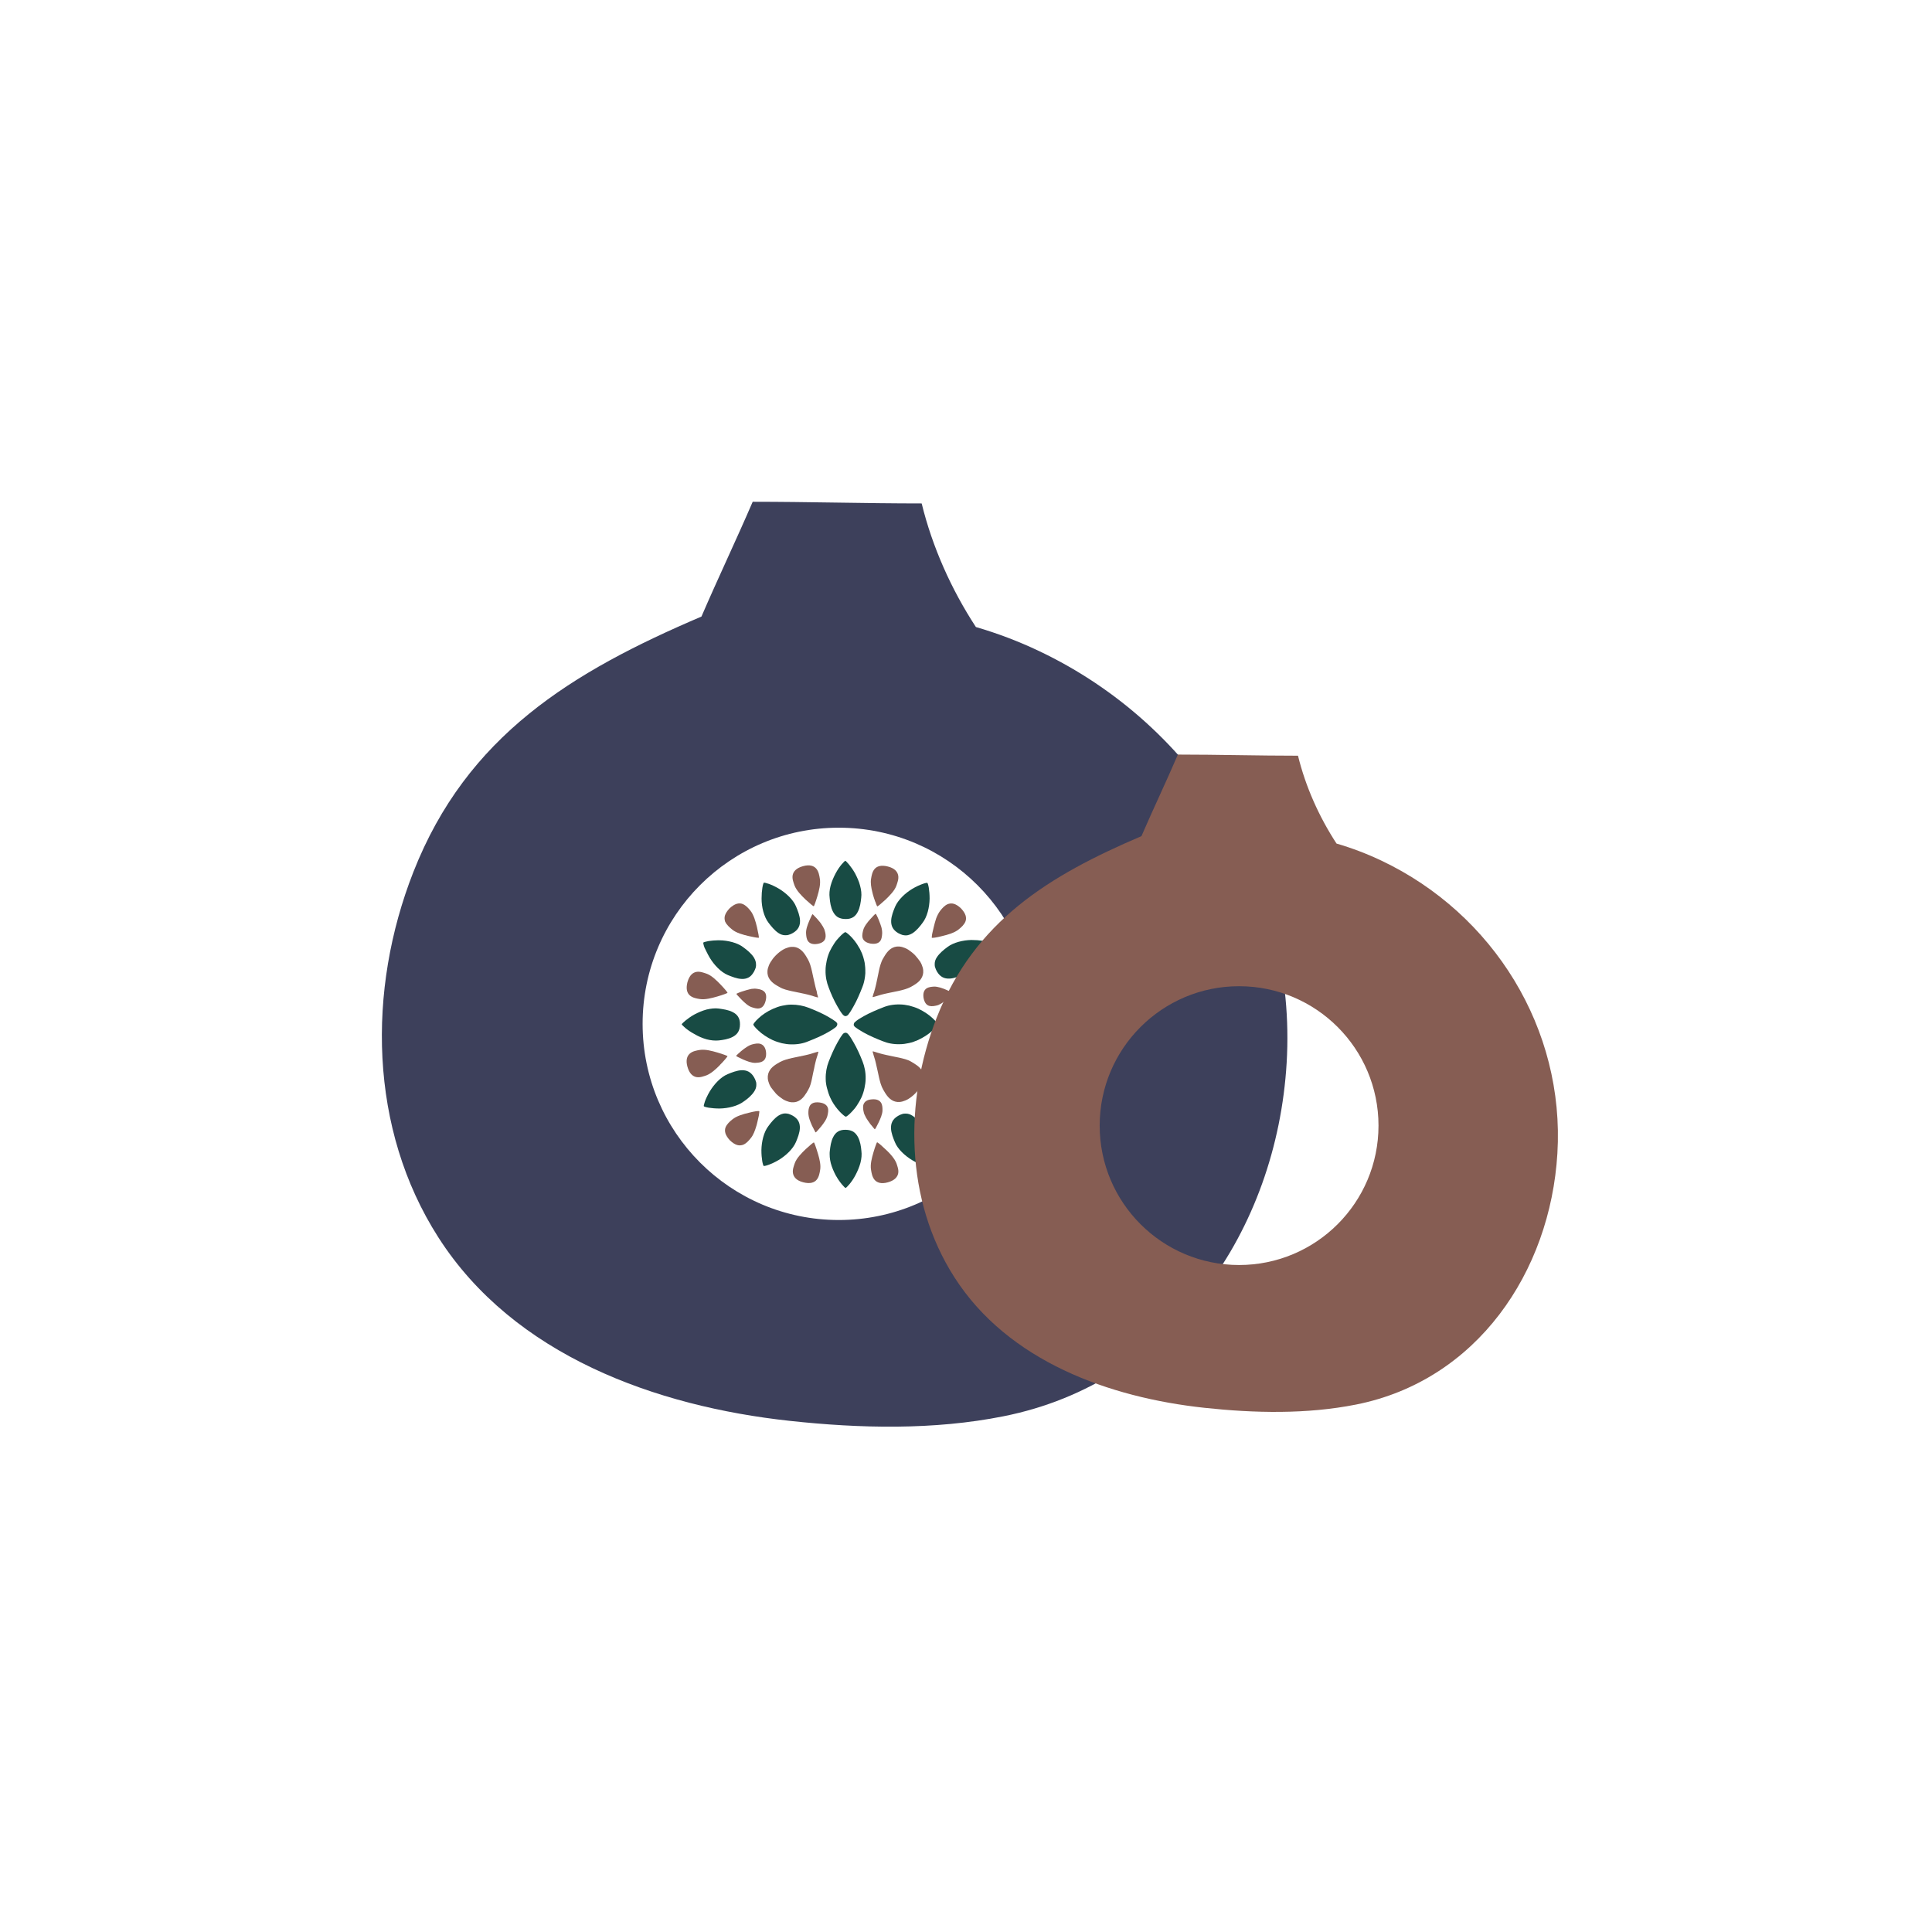 <?xml version="1.0" encoding="UTF-8"?> <svg xmlns="http://www.w3.org/2000/svg" xmlns:xlink="http://www.w3.org/1999/xlink" width="1080" zoomAndPan="magnify" viewBox="0 0 810 810" height="1080" preserveAspectRatio="xMidYMid meet" version="1.0"><defs><clipPath id="fbfed64950"><path d="M 347 473 L 362 473 L 362 498.07 L 347 498.07 Z M 347 473 " clip-rule="nonzero"></path></clipPath><clipPath id="5b53007ab6"><path d="M 285.812 422 L 311 422 L 311 437 L 285.812 437 Z M 285.812 422 " clip-rule="nonzero"></path></clipPath><clipPath id="27ea4d3400"><path d="M 347 360.82 L 362 360.82 L 362 386 L 347 386 Z M 347 360.82 " clip-rule="nonzero"></path></clipPath><clipPath id="500dcfda5d"><path d="M 398 422 L 423.062 422 L 423.062 437 L 398 437 Z M 398 422 " clip-rule="nonzero"></path></clipPath><clipPath id="d0fb4efe62"><path d="M 160 210.328 L 540 210.328 L 540 599 L 160 599 Z M 160 210.328 " clip-rule="nonzero"></path></clipPath></defs><path fill="#184b44" d="M 411.426 457.48 C 409.574 454.391 406.762 451.441 403.879 450.207 C 402.164 449.523 400.035 448.629 398.047 448.562 C 397.02 448.492 396.059 448.699 395.234 449.109 C 394.344 449.523 393.59 450.344 392.902 451.512 C 392.559 452.129 392.352 452.676 392.148 453.227 C 392.012 453.773 391.941 454.254 392.012 454.805 C 392.012 455.766 392.422 456.727 392.902 457.547 C 394 459.262 395.785 460.703 397.293 461.801 C 399.488 463.516 402.781 464.41 406.004 464.684 C 406.484 464.75 406.898 464.75 407.379 464.75 C 409.16 464.75 410.809 464.613 411.973 464.41 C 413.141 464.203 413.965 463.93 414.031 463.789 C 414.102 463.652 413.965 462.832 413.551 461.734 C 413.004 460.496 412.316 458.988 411.426 457.48 Z M 411.426 457.48 " fill-opacity="1" fill-rule="nonzero"></path><path fill="#865d53" d="M 419.656 441.562 C 418.492 440.602 416.844 440.328 415.543 440.125 C 414.992 440.055 414.375 439.984 413.758 440.055 C 413.141 440.055 412.523 440.191 411.906 440.262 C 410.602 440.465 409.367 440.879 408.199 441.223 C 407.859 441.289 407.516 441.426 407.238 441.496 C 406.074 441.84 405.113 442.25 404.566 442.457 C 404.496 442.457 404.426 442.523 404.359 442.523 C 404.223 442.594 404.152 442.594 404.086 442.66 C 404.016 442.73 404.016 442.73 404.016 442.73 C 403.945 442.867 405.184 444.375 406.898 446.16 C 408.543 447.875 410.672 450 412.797 450.758 C 414.031 451.168 415.609 451.785 417.051 451.512 C 418.559 451.238 420 450.141 420.824 447.188 C 421.508 444.238 420.824 442.523 419.656 441.562 Z M 419.656 441.562 " fill-opacity="1" fill-rule="nonzero"></path><path fill="#865d53" d="M 402.027 469.277 C 400.93 468.387 399.418 467.77 397.84 467.223 C 396.883 466.945 395.988 466.672 395.098 466.465 C 393.727 466.125 392.559 465.918 391.805 465.781 C 391.734 465.781 391.598 465.781 391.531 465.711 C 391.188 465.645 390.98 465.645 390.844 465.645 C 390.844 465.645 390.777 465.645 390.777 465.645 C 390.777 465.645 390.777 465.645 390.707 465.645 C 390.57 465.781 390.914 467.633 391.461 470.035 C 392.012 472.367 392.832 475.246 394.207 476.961 C 395.027 477.992 396.125 479.227 397.5 479.773 C 398.184 480.051 399.008 480.117 399.969 479.844 C 400.859 479.57 401.891 478.953 402.988 477.922 C 404.016 476.824 404.633 475.797 404.906 474.906 C 405.184 474.012 405.043 473.188 404.84 472.434 C 404.289 471.133 402.988 470.102 402.027 469.277 Z M 402.027 469.277 " fill-opacity="1" fill-rule="nonzero"></path><g clip-path="url(#fbfed64950)"><path fill="#184b44" d="M 359.699 476.688 C 359.219 475.797 358.602 475.043 357.777 474.492 C 356.953 474.012 355.926 473.668 354.484 473.668 C 351.742 473.602 350.23 474.906 349.34 476.688 C 348.379 478.473 348.105 480.734 347.898 482.59 C 347.832 483 347.832 483.41 347.832 483.824 C 347.832 484.645 347.898 485.539 348.035 486.359 C 348.105 486.773 348.242 487.254 348.312 487.664 C 348.789 489.449 349.547 491.164 350.367 492.742 C 351.535 494.867 352.906 496.582 353.801 497.477 C 353.867 497.543 353.938 497.613 354.004 497.68 C 354.211 497.887 354.348 498.023 354.484 498.023 C 354.484 498.023 354.555 498.023 354.555 498.023 C 354.828 498.023 357.023 495.828 358.668 492.672 C 359.492 491.094 360.246 489.379 360.727 487.598 C 361.207 485.812 361.344 484.027 361.141 482.52 C 361.004 480.805 360.66 478.473 359.699 476.688 Z M 359.699 476.688 " fill-opacity="1" fill-rule="nonzero"></path></g><path fill="#184b44" d="M 386.797 472.16 C 385.699 470.719 384.258 468.867 382.543 467.77 C 381.719 467.223 380.758 466.879 379.801 466.879 C 379.32 466.879 378.77 466.879 378.223 467.082 C 377.672 467.223 377.125 467.496 376.508 467.84 C 374.172 469.211 373.488 470.996 373.555 473.051 C 373.625 475.043 374.516 477.238 375.203 478.883 C 376.367 481.766 379.387 484.578 382.477 486.43 C 383.984 487.32 385.492 488.008 386.66 488.418 C 387.824 488.832 388.582 488.969 388.719 488.898 C 388.855 488.832 389.129 488.074 389.336 486.84 C 389.539 485.605 389.68 483.961 389.68 482.246 C 389.68 478.609 388.719 474.699 386.797 472.16 Z M 386.797 472.16 " fill-opacity="1" fill-rule="nonzero"></path><path fill="#865d53" d="M 374.996 486.086 C 373.969 484.508 372.527 483 371.156 481.766 C 369.852 480.531 368.688 479.5 368.066 479.09 C 367.863 478.953 367.727 478.883 367.727 478.883 C 367.59 478.953 366.902 480.734 366.215 483.066 C 365.531 485.402 364.773 488.215 365.188 490.477 C 365.395 491.781 365.668 493.426 366.629 494.594 C 367.59 495.758 369.305 496.516 372.254 495.691 C 375.203 494.867 376.301 493.359 376.574 491.918 C 376.848 490.41 376.23 488.898 375.82 487.664 C 375.613 487.184 375.34 486.637 374.996 486.086 Z M 374.996 486.086 " fill-opacity="1" fill-rule="nonzero"></path><path fill="#865d53" d="M 342.754 483.137 C 342.066 480.805 341.383 479.02 341.246 478.953 C 341.105 478.883 339.598 480.117 337.816 481.766 C 336.098 483.41 333.973 485.539 333.219 487.664 C 332.805 488.898 332.188 490.41 332.465 491.918 C 332.738 493.426 333.836 494.938 336.785 495.691 C 339.734 496.445 341.449 495.758 342.41 494.594 C 343.371 493.426 343.645 491.781 343.852 490.477 C 344.195 488.555 343.645 486.156 343.027 484.027 C 342.961 483.754 342.824 483.41 342.754 483.137 Z M 342.754 483.137 " fill-opacity="1" fill-rule="nonzero"></path><path fill="#184b44" d="M 316.203 457.617 C 316.754 456.793 317.098 455.832 317.098 454.871 C 317.098 454.391 317.098 453.844 316.891 453.363 C 316.754 452.816 316.48 452.266 316.137 451.648 C 314.766 449.316 312.98 448.629 310.922 448.699 C 308.934 448.766 306.738 449.66 305.09 450.344 C 302.211 451.512 299.398 454.531 297.543 457.617 C 297.066 458.371 296.723 459.125 296.379 459.812 C 296.035 460.496 295.762 461.184 295.555 461.734 C 295.145 462.898 295.008 463.652 295.074 463.789 C 295.145 463.93 295.898 464.203 297.133 464.41 C 298.367 464.613 300.016 464.75 301.73 464.75 C 305.297 464.684 309.277 463.723 311.812 461.801 C 313.324 460.773 315.105 459.332 316.203 457.617 Z M 316.203 457.617 " fill-opacity="1" fill-rule="nonzero"></path><path fill="#184b44" d="M 335.344 472.984 C 335.414 470.926 334.727 469.141 332.395 467.77 C 331.777 467.426 331.23 467.223 330.68 467.016 C 330.133 466.879 329.652 466.809 329.172 466.809 C 328.211 466.809 327.25 467.223 326.426 467.703 C 324.711 468.801 323.27 470.582 322.172 472.09 C 320.254 474.562 319.293 478.539 319.223 482.176 C 319.223 483.961 319.359 485.539 319.566 486.773 C 319.773 488.008 320.047 488.762 320.184 488.832 C 320.32 488.898 321.145 488.762 322.242 488.352 C 323.406 487.938 324.918 487.254 326.426 486.359 C 329.512 484.508 332.465 481.695 333.699 478.816 C 334.383 477.168 335.277 474.973 335.344 472.984 Z M 335.344 472.984 " fill-opacity="1" fill-rule="nonzero"></path><path fill="#865d53" d="M 313.941 466.535 C 311.609 467.082 308.727 467.906 307.012 469.348 C 305.984 470.172 304.75 471.27 304.199 472.641 C 303.926 473.328 303.855 474.148 304.129 475.109 C 304.406 476.004 305.023 477.031 306.051 478.129 C 307.148 479.156 308.109 479.773 309.07 480.051 C 309.961 480.324 310.785 480.188 311.473 479.98 C 312.91 479.434 313.941 478.199 314.766 477.168 C 315.863 475.863 316.547 473.945 317.098 472.094 C 317.301 471.473 317.441 470.855 317.578 470.238 C 317.781 469.348 317.988 468.523 318.125 467.84 C 318.195 467.496 318.262 467.152 318.262 466.945 C 318.332 466.328 318.398 465.918 318.332 465.918 C 318.195 465.645 316.273 465.918 313.941 466.535 Z M 313.941 466.535 " fill-opacity="1" fill-rule="nonzero"></path><path fill="#865d53" d="M 301.523 446.848 C 301.73 446.641 301.934 446.367 302.141 446.16 C 302.348 445.953 302.555 445.75 302.758 445.543 C 303.719 444.512 304.473 443.621 304.816 443.141 C 304.953 442.938 305.023 442.797 305.023 442.797 C 304.953 442.66 303.172 441.977 300.836 441.289 C 298.504 440.602 295.691 439.848 293.43 440.191 C 292.125 440.398 290.48 440.672 289.312 441.633 C 288.145 442.594 287.391 444.309 288.215 447.258 C 289.039 450.207 290.547 451.305 291.988 451.578 C 293.496 451.855 295.008 451.238 296.242 450.824 C 298.094 450.07 299.945 448.426 301.523 446.848 Z M 301.523 446.848 " fill-opacity="1" fill-rule="nonzero"></path><path fill="#184b44" d="M 297.543 401.5 C 299.398 404.586 302.211 407.535 305.09 408.773 C 306.805 409.457 308.934 410.352 310.922 410.418 C 311.953 410.488 312.91 410.281 313.734 409.871 C 314.625 409.457 315.383 408.633 316.066 407.469 C 316.41 406.852 316.617 406.301 316.82 405.754 C 316.961 405.203 317.027 404.723 316.961 404.176 C 316.961 403.215 316.547 402.254 316.066 401.43 C 314.969 399.715 313.188 398.277 311.676 397.18 C 310.715 396.422 309.617 395.875 308.316 395.395 C 307.902 395.258 307.492 395.121 307.012 394.984 C 305.227 394.504 303.375 394.227 301.594 394.227 C 301.387 394.227 301.18 394.227 300.906 394.227 C 299.602 394.227 298.438 394.367 297.406 394.504 C 297.27 394.504 297.066 394.57 296.926 394.57 C 295.762 394.777 294.938 395.051 294.871 395.188 C 294.801 395.324 294.938 396.148 295.348 397.246 C 295.969 398.48 296.652 399.992 297.543 401.5 Z M 297.543 401.5 " fill-opacity="1" fill-rule="nonzero"></path><g clip-path="url(#5b53007ab6)"><path fill="#184b44" d="M 296.242 435.734 C 298.023 436.211 299.809 436.352 301.316 436.211 C 303.172 436.008 305.434 435.664 307.219 434.703 C 309 433.742 310.234 432.301 310.234 429.488 C 310.305 426.746 309 425.238 307.219 424.344 C 305.434 423.383 303.172 423.109 301.316 422.836 C 299.738 422.629 298.023 422.836 296.242 423.246 C 294.457 423.727 292.742 424.48 291.164 425.305 C 288.078 427.02 285.883 429.148 285.812 429.422 C 285.812 429.695 288.008 431.891 291.164 433.539 C 292.742 434.496 294.527 435.254 296.242 435.734 Z M 296.242 435.734 " fill-opacity="1" fill-rule="nonzero"></path></g><path fill="#865d53" d="M 289.312 417.414 C 290.48 418.375 292.125 418.652 293.43 418.855 C 295.625 419.199 298.438 418.445 300.836 417.758 C 303.172 417.074 304.953 416.387 305.023 416.25 C 305.09 416.113 303.855 414.602 302.141 412.82 C 300.496 411.105 298.367 408.977 296.242 408.223 C 295.008 407.812 293.43 407.195 291.988 407.469 C 290.48 407.742 289.039 408.84 288.215 411.789 C 287.461 414.738 288.145 416.457 289.312 417.414 Z M 289.312 417.414 " fill-opacity="1" fill-rule="nonzero"></path><path fill="#865d53" d="M 306.945 389.699 C 308.66 391.141 311.539 391.895 313.871 392.445 C 314.488 392.582 315.039 392.719 315.52 392.789 C 315.93 392.855 316.273 392.926 316.547 392.992 C 316.961 393.062 317.301 393.129 317.578 393.129 C 317.918 393.199 318.125 393.199 318.125 393.129 C 318.262 392.992 317.918 391.141 317.371 388.738 C 316.82 386.406 316 383.527 314.625 381.812 C 313.805 380.781 312.707 379.547 311.332 379 C 310.648 378.723 309.824 378.656 308.863 378.93 C 307.973 379.203 306.945 379.82 305.848 380.852 C 304.816 381.949 304.199 382.977 303.926 383.867 C 303.652 384.762 303.789 385.586 303.992 386.34 C 304.68 387.848 305.984 388.879 306.945 389.699 Z M 306.945 389.699 " fill-opacity="1" fill-rule="nonzero"></path><g clip-path="url(#27ea4d3400)"><path fill="#184b44" d="M 349.27 382.293 C 349.75 383.184 350.367 383.938 351.191 384.488 C 352.016 384.965 353.043 385.309 354.484 385.309 C 357.23 385.379 358.738 384.074 359.629 382.293 C 360.59 380.508 360.863 378.242 361.07 376.391 C 361.277 374.812 361.07 373.098 360.59 371.316 C 360.383 370.422 360.043 369.531 359.699 368.707 C 359.355 367.883 358.945 367.062 358.531 366.238 C 356.816 363.152 354.691 360.957 354.418 360.887 C 354.141 360.887 351.945 363.082 350.301 366.238 C 349.477 367.816 348.723 369.531 348.242 371.316 C 347.762 373.098 347.625 374.883 347.832 376.391 C 347.969 378.176 348.312 380.508 349.27 382.293 Z M 349.27 382.293 " fill-opacity="1" fill-rule="nonzero"></path></g><path fill="#184b44" d="M 322.172 386.82 C 323.27 388.258 324.711 390.113 326.426 391.211 C 327.25 391.758 328.211 392.102 329.172 392.102 C 329.652 392.102 330.199 392.102 330.75 391.895 C 331.297 391.758 331.848 391.484 332.465 391.141 C 334.797 389.77 335.48 387.984 335.414 385.926 C 335.344 383.938 334.453 381.742 333.766 380.098 C 332.602 377.215 329.582 374.402 326.496 372.551 C 324.984 371.656 323.477 370.973 322.309 370.559 C 321.145 370.148 320.391 370.012 320.254 370.078 C 320.113 370.148 319.84 370.902 319.637 372.137 C 319.43 373.371 319.293 375.02 319.293 376.734 C 319.293 380.301 320.254 384.281 322.172 386.82 Z M 322.172 386.82 " fill-opacity="1" fill-rule="nonzero"></path><path fill="#865d53" d="M 337.746 377.145 C 339.531 378.793 341.039 380.027 341.176 379.957 C 341.312 379.891 342 378.105 342.684 375.773 C 343.371 373.441 344.125 370.629 343.715 368.363 C 343.508 367.062 343.234 365.414 342.273 364.25 C 341.312 363.082 339.598 362.328 336.648 363.152 C 333.699 363.973 332.602 365.484 332.328 366.926 C 332.051 368.434 332.668 369.941 333.082 371.176 C 333.902 373.371 336.031 375.5 337.746 377.145 Z M 337.746 377.145 " fill-opacity="1" fill-rule="nonzero"></path><path fill="#865d53" d="M 366.215 375.844 C 366.422 376.461 366.559 377.008 366.766 377.488 C 366.832 377.762 366.902 377.969 367.039 378.176 C 367.109 378.383 367.176 378.586 367.246 378.793 C 367.52 379.547 367.727 379.957 367.793 380.027 C 367.93 380.098 369.441 378.859 371.223 377.215 C 372.938 375.566 375.066 373.441 375.82 371.316 C 376.23 370.078 376.848 368.57 376.574 367.062 C 376.301 365.551 375.203 364.043 372.254 363.289 C 369.305 362.535 367.59 363.219 366.629 364.387 C 365.668 365.551 365.395 367.199 365.188 368.504 C 364.914 370.148 365.254 372.137 365.734 374.059 C 365.871 374.609 366.012 375.227 366.215 375.844 Z M 366.215 375.844 " fill-opacity="1" fill-rule="nonzero"></path><path fill="#184b44" d="M 392.766 401.363 C 392.215 402.188 391.875 403.145 391.875 404.105 C 391.875 404.586 391.875 405.137 392.078 405.617 C 392.215 406.164 392.492 406.715 392.832 407.332 C 394.207 409.664 395.988 410.352 398.047 410.281 C 400.035 410.211 402.23 409.32 403.879 408.633 C 404.086 408.566 404.223 408.496 404.426 408.359 C 404.77 408.156 405.113 407.949 405.523 407.742 C 405.867 407.535 406.211 407.262 406.555 406.988 C 407.102 406.578 407.582 406.164 408.062 405.684 C 408.406 405.34 408.68 405 409.023 404.656 C 409.914 403.625 410.738 402.461 411.426 401.293 C 412.316 399.785 413.004 398.277 413.414 397.109 C 413.484 396.973 413.484 396.836 413.551 396.699 C 413.824 395.875 413.965 395.324 413.965 395.121 C 413.965 395.051 413.965 395.051 413.965 395.051 C 413.895 394.914 413.141 394.641 411.906 394.434 C 410.672 394.227 409.023 394.09 407.309 394.09 C 403.742 394.16 399.762 395.121 397.223 397.039 C 395.645 398.207 393.863 399.648 392.766 401.363 Z M 392.766 401.363 " fill-opacity="1" fill-rule="nonzero"></path><path fill="#184b44" d="M 373.625 385.996 C 373.555 388.055 374.242 389.836 376.574 391.211 C 377.191 391.551 377.742 391.758 378.289 391.965 C 378.84 392.102 379.32 392.172 379.801 392.172 C 380.758 392.172 381.719 391.758 382.543 391.277 C 384.258 390.18 385.699 388.398 386.797 386.887 C 388.719 384.418 389.68 380.438 389.746 376.805 C 389.746 375.02 389.609 373.441 389.402 372.207 C 389.199 370.973 388.922 370.219 388.785 370.148 C 388.648 370.078 387.824 370.219 386.727 370.629 C 385.562 371.039 384.051 371.727 382.543 372.617 C 379.457 374.469 376.508 377.285 375.27 380.164 C 374.586 381.812 373.695 384.008 373.625 385.996 Z M 373.625 385.996 " fill-opacity="1" fill-rule="nonzero"></path><g clip-path="url(#500dcfda5d)"><path fill="#184b44" d="M 417.734 425.375 C 416.16 424.551 414.445 423.797 412.66 423.316 C 410.875 422.836 409.094 422.699 407.582 422.836 C 405.73 423.043 403.469 423.383 401.684 424.344 C 399.898 425.305 398.664 426.746 398.664 429.559 C 398.598 432.301 399.898 433.812 401.684 434.703 C 403.469 435.664 405.73 435.938 407.582 436.211 C 409.16 436.418 410.875 436.211 412.66 435.801 C 414.445 435.32 416.16 434.566 417.734 433.742 C 420.824 432.027 423.02 429.902 423.086 429.625 C 423.086 429.215 420.891 427.02 417.734 425.375 Z M 417.734 425.375 " fill-opacity="1" fill-rule="nonzero"></path></g><path fill="#865d53" d="M 395.027 392.445 C 397.363 391.895 400.242 391.074 401.957 389.633 C 402.988 388.809 404.223 387.711 404.77 386.34 C 405.043 385.652 405.113 384.828 404.84 383.867 C 404.566 382.977 403.945 381.949 402.918 380.852 C 401.82 379.82 400.859 379.203 399.898 378.93 C 399.008 378.656 398.184 378.793 397.5 379 C 396.059 379.547 395.027 380.781 394.207 381.812 C 393.52 382.703 392.973 383.801 392.492 385.035 C 392.078 386.27 391.734 387.574 391.461 388.738 C 391.254 389.496 391.117 390.18 390.98 390.797 C 390.914 391.141 390.844 391.484 390.777 391.758 C 390.777 391.965 390.707 392.102 390.707 392.309 C 390.637 392.789 390.637 393.062 390.637 393.129 C 390.777 393.336 392.695 393.062 395.027 392.445 Z M 395.027 392.445 " fill-opacity="1" fill-rule="nonzero"></path><path fill="#865d53" d="M 406.828 412.82 C 406.211 413.504 405.664 414.121 405.184 414.672 C 404.566 415.359 404.152 415.906 404.016 416.18 C 404.016 416.25 403.945 416.25 403.945 416.316 C 404.016 416.457 405.801 417.141 408.133 417.828 C 410.465 418.512 413.277 419.27 415.543 418.926 C 416.844 418.719 418.492 418.445 419.656 417.484 C 420.824 416.523 421.578 414.809 420.754 411.859 C 419.93 408.91 418.422 407.812 416.98 407.535 C 415.473 407.262 413.965 407.879 412.727 408.293 C 410.602 408.977 408.477 411.035 406.828 412.82 Z M 406.828 412.82 " fill-opacity="1" fill-rule="nonzero"></path><path fill="#184b44" d="M 357.914 437.105 C 357.23 435.938 356.613 434.84 356.062 434.156 C 355.516 433.398 355.035 432.918 354.484 432.988 C 354.211 432.918 353.938 433.125 353.66 433.262 C 353.387 433.398 353.18 433.812 352.906 434.156 C 352.359 434.84 351.742 436.008 351.055 437.172 C 349.684 439.574 348.379 442.66 347.418 445.133 C 346.594 447.258 346.117 449.727 346.184 452.336 C 346.184 453.707 346.391 454.941 346.734 456.246 C 347.074 457.547 347.488 458.852 348.035 460.086 C 349.75 463.996 352.703 466.879 354.004 467.84 C 354.277 468.043 354.555 468.18 354.621 468.18 C 354.898 468.18 355.992 467.359 357.297 465.918 C 357.641 465.574 357.984 465.164 358.328 464.75 C 358.668 464.34 359.012 463.859 359.355 463.312 C 360.043 462.281 360.66 461.184 361.207 460.02 C 361.758 458.781 362.168 457.48 362.441 456.176 C 362.719 454.871 362.922 453.57 362.922 452.195 C 362.992 449.59 362.441 447.051 361.621 444.992 C 360.66 442.523 359.285 439.438 357.914 437.105 Z M 357.914 437.105 " fill-opacity="1" fill-rule="nonzero"></path><path fill="#865d53" d="M 381.926 445.062 C 380.555 444.238 378.703 443.828 376.918 443.414 C 376.027 443.211 375.066 443.074 374.242 442.867 C 373.352 442.66 372.457 442.457 371.637 442.316 C 370.812 442.113 370.059 441.977 369.371 441.77 C 368.891 441.633 368.41 441.496 367.93 441.359 C 367.793 441.289 367.656 441.289 367.52 441.223 C 367.246 441.152 367.039 441.082 366.832 441.016 C 366.215 440.809 365.871 440.742 365.871 440.809 C 365.805 440.879 366.012 441.426 366.285 442.457 C 366.422 442.938 366.629 443.555 366.832 444.238 C 367.039 444.926 367.176 445.68 367.383 446.504 C 367.793 448.148 368.137 450 368.547 451.785 C 368.961 453.57 369.441 455.352 370.262 456.793 C 371.223 458.441 372.32 460.496 374.449 461.527 C 375.477 462.008 376.781 462.215 378.359 461.801 C 379.113 461.594 380.004 461.254 380.898 460.703 C 381.789 460.156 382.75 459.398 383.711 458.441 C 384.672 457.48 385.355 456.52 385.906 455.629 C 386.453 454.734 386.797 453.844 387.004 453.09 C 387.414 451.512 387.207 450.207 386.727 449.18 C 385.629 447.121 383.504 446.023 381.926 445.062 Z M 381.926 445.062 " fill-opacity="1" fill-rule="nonzero"></path><path fill="#865d53" d="M 325.398 458.578 C 326.359 459.539 327.316 460.223 328.211 460.84 C 329.102 461.391 329.992 461.734 330.75 461.938 C 332.328 462.352 333.629 462.145 334.66 461.664 C 336.719 460.703 337.883 458.578 338.844 456.93 C 339.668 455.559 340.148 453.707 340.488 451.922 C 340.695 451.031 340.832 450.07 341.039 449.246 C 341.246 448.355 341.449 447.465 341.586 446.641 C 341.656 446.23 341.793 445.816 341.863 445.473 C 341.93 445.133 342.066 444.719 342.137 444.375 C 342.273 443.895 342.41 443.414 342.547 443.004 C 342.617 442.867 342.617 442.73 342.684 442.594 C 342.961 441.562 343.164 441.016 343.098 440.945 C 343.027 440.879 342.48 441.082 341.449 441.359 C 340.969 441.496 340.352 441.699 339.668 441.906 C 338.98 442.113 338.227 442.25 337.402 442.457 C 336.578 442.66 335.688 442.797 334.797 443.004 C 333.902 443.211 333.012 443.348 332.121 443.555 C 330.336 443.965 328.555 444.445 327.113 445.199 C 325.465 446.16 323.34 447.258 322.379 449.383 C 321.898 450.414 321.691 451.719 322.105 453.293 C 322.309 454.051 322.652 454.941 323.203 455.832 C 323.75 456.586 324.504 457.547 325.398 458.578 Z M 325.398 458.578 " fill-opacity="1" fill-rule="nonzero"></path><path fill="#184b44" d="M 351.055 421.875 C 351.742 423.043 352.359 424.141 352.906 424.824 C 353.457 425.578 353.938 426.059 354.484 425.992 C 354.758 426.059 355.035 425.855 355.309 425.715 C 355.582 425.578 355.789 425.168 356.062 424.824 C 356.613 424.141 357.23 422.973 357.914 421.805 C 359.285 419.406 360.59 416.316 361.551 413.848 C 362.102 412.543 362.441 411.035 362.648 409.527 C 362.785 408.566 362.855 407.605 362.785 406.645 C 362.785 406.645 362.785 406.645 362.785 406.578 C 362.785 405.961 362.719 405.34 362.648 404.723 C 362.578 404.383 362.578 404.039 362.512 403.625 C 362.441 403.285 362.375 402.941 362.305 402.668 C 362.102 401.707 361.758 400.676 361.414 399.785 C 361.277 399.441 361.141 399.168 361.004 398.895 C 360.863 398.617 360.727 398.277 360.59 398 C 360.453 397.727 360.316 397.453 360.109 397.18 C 359.766 396.629 359.492 396.082 359.148 395.602 C 357.984 393.887 356.68 392.512 355.719 391.691 C 355.445 391.484 355.238 391.277 355.035 391.141 C 354.758 390.934 354.484 390.797 354.418 390.797 C 354.141 390.797 353.043 391.621 351.742 393.062 C 351.398 393.406 351.055 393.816 350.711 394.227 C 350.367 394.641 350.027 395.121 349.684 395.668 C 348.996 396.699 348.379 397.797 347.832 398.961 C 347.281 400.195 346.871 401.5 346.594 402.805 C 346.32 404.105 346.117 405.41 346.117 406.781 C 346.047 409.391 346.594 411.926 347.418 413.984 C 348.312 416.457 349.684 419.543 351.055 421.875 Z M 351.055 421.875 " fill-opacity="1" fill-rule="nonzero"></path><path fill="#184b44" d="M 350.711 430.312 C 350.848 430.039 351.055 429.832 350.984 429.488 L 351.055 429.488 C 351.125 429.215 350.918 428.941 350.781 428.734 C 350.645 428.461 350.23 428.254 349.887 427.98 C 349.203 427.43 348.035 426.812 346.938 426.129 C 344.539 424.758 341.449 423.453 338.98 422.492 C 336.855 421.668 334.383 421.188 331.777 421.188 C 330.406 421.188 329.172 421.395 327.867 421.668 C 326.562 421.945 325.262 422.422 324.027 422.973 C 321.691 424 319.496 425.512 318.125 426.812 C 316.684 428.117 315.863 429.215 315.863 429.488 L 315.793 429.488 C 315.793 429.766 316.617 430.863 318.059 432.164 C 319.43 433.469 321.625 434.977 323.957 436.074 C 325.191 436.625 326.496 437.035 327.797 437.379 C 329.102 437.652 330.406 437.859 331.707 437.859 C 334.383 437.93 336.855 437.449 338.914 436.555 C 341.383 435.594 344.469 434.293 346.871 432.918 C 348.035 432.234 349.133 431.617 349.82 431.066 C 350.23 430.793 350.574 430.52 350.711 430.312 Z M 350.711 430.312 " fill-opacity="1" fill-rule="nonzero"></path><path fill="#184b44" d="M 377.191 437.789 C 378.562 437.789 379.801 437.586 381.102 437.309 C 382.406 437.035 383.711 436.555 384.945 436.008 C 387.277 434.91 389.473 433.469 390.844 432.164 C 392.285 430.863 393.109 429.766 393.109 429.488 L 393.176 429.488 C 393.176 429.215 392.352 428.117 390.914 426.812 C 389.539 425.512 387.344 424 385.012 422.902 C 383.777 422.355 382.477 421.945 381.172 421.602 C 379.867 421.324 378.562 421.121 377.262 421.121 C 374.586 421.051 372.117 421.531 370.059 422.422 C 367.59 423.383 364.5 424.688 362.102 426.059 C 360.934 426.746 359.836 427.363 359.148 427.91 C 358.809 428.188 358.465 428.461 358.258 428.668 C 358.121 428.941 357.914 429.148 357.984 429.488 L 357.914 429.488 C 357.848 429.766 358.051 430.039 358.188 430.246 C 358.328 430.52 358.738 430.723 359.082 431 C 359.766 431.547 360.934 432.164 362.031 432.852 C 364.434 434.223 367.52 435.527 369.988 436.488 C 372.117 437.379 374.586 437.859 377.191 437.789 Z M 377.191 437.789 " fill-opacity="1" fill-rule="nonzero"></path><path fill="#865d53" d="M 342.137 414.738 C 341.93 414.055 341.793 413.301 341.586 412.477 C 341.176 410.828 340.832 408.977 340.422 407.195 C 340.012 405.41 339.531 403.625 338.707 402.188 C 337.746 400.539 336.648 398.48 334.523 397.453 C 333.492 396.973 332.188 396.766 330.609 397.18 C 329.855 397.383 328.965 397.727 328.074 398.277 C 327.18 398.824 326.219 399.578 325.262 400.539 C 324.301 401.5 323.613 402.461 323.066 403.352 C 322.516 404.242 322.172 405.137 321.969 405.891 C 321.555 407.469 321.762 408.773 322.242 409.801 C 323.203 411.859 325.328 413.023 326.977 413.918 C 328.348 414.738 330.199 415.152 331.984 415.562 C 332.875 415.77 333.836 415.906 334.66 416.113 C 335.141 416.18 335.551 416.316 335.961 416.387 C 336.375 416.457 336.855 416.594 337.266 416.66 C 337.676 416.73 338.09 416.867 338.434 416.934 C 338.773 417.004 339.188 417.141 339.531 417.211 C 340.215 417.414 340.832 417.555 341.312 417.758 C 342.344 418.031 342.891 418.238 342.961 418.172 C 343.027 418.102 342.824 417.555 342.547 416.523 C 342.547 415.977 342.344 415.426 342.137 414.738 Z M 342.137 414.738 " fill-opacity="1" fill-rule="nonzero"></path><path fill="#865d53" d="M 383.574 400.402 C 382.613 399.441 381.652 398.754 380.758 398.137 C 379.867 397.59 378.977 397.246 378.223 397.039 C 376.645 396.629 375.34 396.836 374.312 397.316 C 372.254 398.277 371.086 400.402 370.125 402.047 C 369.715 402.734 369.441 403.559 369.164 404.383 C 368.891 405.203 368.688 406.098 368.48 407.059 C 368.273 407.949 368.137 408.91 367.93 409.73 C 367.863 410.211 367.727 410.625 367.656 411.035 C 367.59 411.449 367.449 411.926 367.383 412.34 C 367.176 413.164 367.039 413.918 366.832 414.602 C 366.766 414.945 366.629 415.289 366.559 415.562 C 366.492 415.836 366.422 416.18 366.285 416.387 C 366.148 416.867 366.012 417.277 365.941 417.555 C 365.871 417.828 365.805 417.965 365.871 418.031 C 365.941 418.102 366.492 417.895 367.52 417.621 C 368 417.484 368.617 417.277 369.305 417.074 C 369.988 416.867 370.742 416.73 371.566 416.523 C 372.391 416.316 373.281 416.18 374.172 415.977 C 375.066 415.77 375.957 415.633 376.848 415.426 C 378.633 415.016 380.418 414.535 381.855 413.781 C 383.504 412.82 385.629 411.723 386.59 409.594 C 387.07 408.566 387.277 407.262 386.863 405.684 C 386.66 404.93 386.316 404.039 385.766 403.145 C 385.219 402.324 384.465 401.43 383.574 400.402 Z M 383.574 400.402 " fill-opacity="1" fill-rule="nonzero"></path><path fill="#865d53" d="M 390.434 443.895 C 391.324 444.582 392.492 444.789 393.449 444.926 C 393.863 444.992 394.273 444.992 394.754 444.992 C 395.234 444.992 395.645 444.926 396.125 444.855 C 397.086 444.719 397.98 444.445 398.871 444.172 C 399.145 444.102 399.352 444.035 399.559 443.965 C 400.379 443.691 401.066 443.414 401.477 443.277 C 401.547 443.277 401.547 443.211 401.613 443.211 C 401.684 443.141 401.75 443.141 401.82 443.141 C 401.891 443.141 401.891 443.074 401.891 443.074 C 401.957 442.938 401.066 441.906 399.832 440.602 C 398.598 439.301 397.086 437.789 395.578 437.242 C 394.688 436.898 393.59 436.488 392.492 436.691 C 391.395 436.898 390.297 437.652 389.746 439.848 C 389.059 441.906 389.539 443.211 390.434 443.895 Z M 390.434 443.895 " fill-opacity="1" fill-rule="nonzero"></path><path fill="#865d53" d="M 389.68 421.738 C 390.777 422.012 391.941 421.738 392.832 421.531 C 393.246 421.465 393.656 421.258 394 421.051 C 394.41 420.848 394.824 420.641 395.168 420.367 C 395.922 419.816 396.676 419.199 397.363 418.652 C 397.566 418.512 397.773 418.309 397.91 418.172 C 398.598 417.555 399.078 417.074 399.418 416.73 C 399.418 416.66 399.488 416.66 399.488 416.66 C 399.559 416.594 399.559 416.523 399.625 416.523 C 399.625 416.457 399.695 416.457 399.695 416.457 C 399.695 416.316 398.461 415.699 396.812 415.016 C 395.234 414.328 393.176 413.574 391.531 413.641 C 390.57 413.711 389.402 413.781 388.441 414.398 C 387.551 415.016 386.863 416.18 387.207 418.375 C 387.621 420.57 388.582 421.465 389.68 421.738 Z M 389.68 421.738 " fill-opacity="1" fill-rule="nonzero"></path><path fill="#865d53" d="M 369.098 394.434 C 369.715 393.543 369.785 392.309 369.852 391.348 C 369.852 390.934 369.852 390.523 369.785 390.043 C 369.715 389.562 369.645 389.152 369.508 388.672 C 369.234 387.781 368.891 386.82 368.547 385.996 C 368.48 385.789 368.344 385.516 368.273 385.309 C 367.93 384.488 367.59 383.801 367.383 383.457 C 367.383 383.391 367.312 383.391 367.312 383.32 C 367.246 383.25 367.246 383.184 367.176 383.184 C 367.176 383.113 367.109 383.113 367.109 383.113 C 366.969 383.113 366.012 384.074 364.844 385.379 C 363.676 386.684 362.305 388.398 361.895 389.977 C 361.688 390.867 361.344 392.031 361.621 393.129 C 361.895 394.16 362.785 395.188 364.98 395.602 C 367.312 395.941 368.48 395.324 369.098 394.434 Z M 369.098 394.434 " fill-opacity="1" fill-rule="nonzero"></path><path fill="#865d53" d="M 346.047 393.336 C 346.32 392.238 346.047 391.074 345.773 390.18 C 345.703 389.77 345.496 389.355 345.293 389.016 C 345.086 388.602 344.879 388.191 344.605 387.848 C 344.125 387.023 343.508 386.27 342.891 385.586 C 342.754 385.379 342.547 385.172 342.41 385.035 C 341.793 384.348 341.312 383.867 340.969 383.527 C 340.902 383.527 340.902 383.457 340.902 383.457 C 340.832 383.391 340.766 383.391 340.766 383.32 C 340.695 383.32 340.695 383.25 340.695 383.25 C 340.559 383.25 339.941 384.488 339.254 386.133 C 338.57 387.781 337.816 389.77 337.953 391.414 C 338.02 392.375 338.09 393.543 338.707 394.504 C 339.324 395.395 340.488 396.082 342.684 395.738 C 344.812 395.395 345.773 394.434 346.047 393.336 Z M 346.047 393.336 " fill-opacity="1" fill-rule="nonzero"></path><path fill="#865d53" d="M 320.113 415.496 C 319.223 414.809 318.059 414.672 317.098 414.535 C 316.684 414.465 316.273 414.465 315.793 414.535 C 315.383 414.535 314.902 414.602 314.422 414.738 C 313.527 414.945 312.57 415.219 311.746 415.496 C 311.473 415.562 311.266 415.633 311.059 415.699 C 310.234 415.977 309.551 416.25 309.141 416.457 C 309.07 416.457 309.07 416.523 309 416.523 C 308.934 416.594 308.863 416.594 308.797 416.594 C 308.727 416.594 308.727 416.66 308.727 416.66 C 308.727 416.797 309.617 417.828 310.855 419.062 C 312.09 420.297 313.668 421.805 315.176 422.285 C 316.066 422.562 317.234 422.973 318.332 422.766 C 319.43 422.562 320.457 421.738 321.008 419.543 C 321.555 417.348 321.008 416.113 320.113 415.496 Z M 320.113 415.496 " fill-opacity="1" fill-rule="nonzero"></path><path fill="#865d53" d="M 318.812 437.652 C 317.781 437.309 316.547 437.586 315.656 437.789 C 315.246 437.859 314.832 438.066 314.422 438.203 C 314.008 438.406 313.598 438.613 313.188 438.887 C 312.363 439.367 311.609 439.984 310.922 440.535 C 310.715 440.672 310.512 440.879 310.375 441.016 C 309.688 441.562 309.141 442.113 308.863 442.387 C 308.797 442.457 308.797 442.457 308.797 442.457 C 308.727 442.523 308.727 442.594 308.66 442.594 C 308.66 442.66 308.59 442.66 308.59 442.66 C 308.59 442.797 309.824 443.414 311.473 444.172 C 313.051 444.855 315.105 445.68 316.684 445.609 C 317.645 445.543 318.812 445.543 319.773 444.926 C 320.734 444.375 321.418 443.211 321.145 440.945 C 320.871 438.957 319.91 437.996 318.812 437.652 Z M 318.812 437.652 " fill-opacity="1" fill-rule="nonzero"></path><path fill="#865d53" d="M 339.531 463.586 C 338.98 464.547 338.914 465.711 338.914 466.672 C 338.914 467.082 338.98 467.496 339.051 467.977 C 339.117 468.387 339.254 468.867 339.391 469.277 C 339.668 470.172 340.078 471.062 340.422 471.887 C 340.559 472.09 340.629 472.367 340.766 472.57 C 341.176 473.395 341.52 474.012 341.727 474.426 C 341.727 474.492 341.793 474.492 341.793 474.562 C 341.863 474.629 341.863 474.699 341.93 474.699 C 341.93 474.766 342 474.766 342 474.766 C 342.137 474.766 343.027 473.738 344.195 472.367 C 345.293 470.996 346.594 469.277 346.938 467.633 C 347.145 466.672 347.418 465.508 347.074 464.477 C 346.734 463.449 345.773 462.488 343.578 462.215 C 341.246 461.938 340.148 462.625 339.531 463.586 Z M 339.531 463.586 " fill-opacity="1" fill-rule="nonzero"></path><path fill="#865d53" d="M 362.031 463.035 C 361.688 464.066 361.895 465.301 362.102 466.191 C 362.168 466.605 362.305 467.016 362.512 467.426 C 362.719 467.84 362.922 468.25 363.129 468.66 C 363.609 469.484 364.156 470.238 364.707 470.996 C 364.844 471.199 364.98 471.406 365.188 471.613 C 365.734 472.297 366.215 472.848 366.492 473.188 C 366.559 473.258 366.559 473.258 366.559 473.258 C 366.629 473.328 366.695 473.395 366.695 473.395 C 366.766 473.395 366.766 473.465 366.766 473.465 C 366.902 473.465 367.59 472.23 368.344 470.652 C 369.098 469.074 369.988 467.082 369.988 465.508 C 369.988 464.547 369.988 463.379 369.441 462.418 C 368.891 461.457 367.727 460.703 365.531 460.91 C 363.402 461.047 362.441 461.938 362.031 463.035 Z M 362.031 463.035 " fill-opacity="1" fill-rule="nonzero"></path><g clip-path="url(#d0fb4efe62)"><path fill="#3d405b" d="M 435.551 272.918 C 427.035 268.871 418.199 265.52 409.148 262.883 C 398.848 247.129 390.891 229.348 386.418 211.066 C 362.863 211.066 339.125 210.371 315.57 210.371 C 308.543 226.66 301.117 242.203 294.09 258.492 C 239.742 281.699 195.723 308.449 173.285 365.645 C 153.91 415.043 154.656 473.25 183.773 518.762 C 215.473 568.316 275.09 589.637 331.113 595.703 C 360.602 598.898 391.477 599.617 420.672 593.789 C 491.922 579.629 535.25 515.594 539.43 445.676 C 543.848 372.246 501.797 304.324 435.551 272.918 Z M 351.66 511.496 C 306.254 511.496 269.418 474.688 269.418 429.254 C 269.418 383.824 306.227 347.016 351.66 347.016 C 397.09 347.016 433.898 383.824 433.898 429.254 C 433.898 474.688 397.09 511.496 351.66 511.496 Z M 351.66 511.496 " fill-opacity="1" fill-rule="nonzero"></path></g><path fill="#865d53" d="M 579.113 360.801 C 573.043 357.926 566.762 355.531 560.348 353.668 C 553.027 342.465 547.387 329.848 544.191 316.832 C 527.453 316.832 510.578 316.355 493.836 316.355 C 488.859 327.93 483.562 338.977 478.559 350.555 C 439.914 367.055 408.645 386.059 392.699 426.699 C 378.941 461.805 379.445 503.191 400.152 535.527 C 422.695 570.738 465.066 585.91 504.883 590.223 C 525.855 592.484 547.785 592.988 568.547 588.863 C 619.195 578.805 649.961 533.293 652.941 483.602 C 656.082 431.383 626.195 383.133 579.113 360.801 Z M 519.492 530.363 C 487.211 530.363 461.047 504.203 461.047 471.918 C 461.047 439.633 487.211 413.473 519.492 413.473 C 551.777 413.473 577.941 439.633 577.941 471.918 C 577.941 504.203 551.777 530.363 519.492 530.363 Z M 519.492 530.363 " fill-opacity="1" fill-rule="nonzero"></path></svg> 